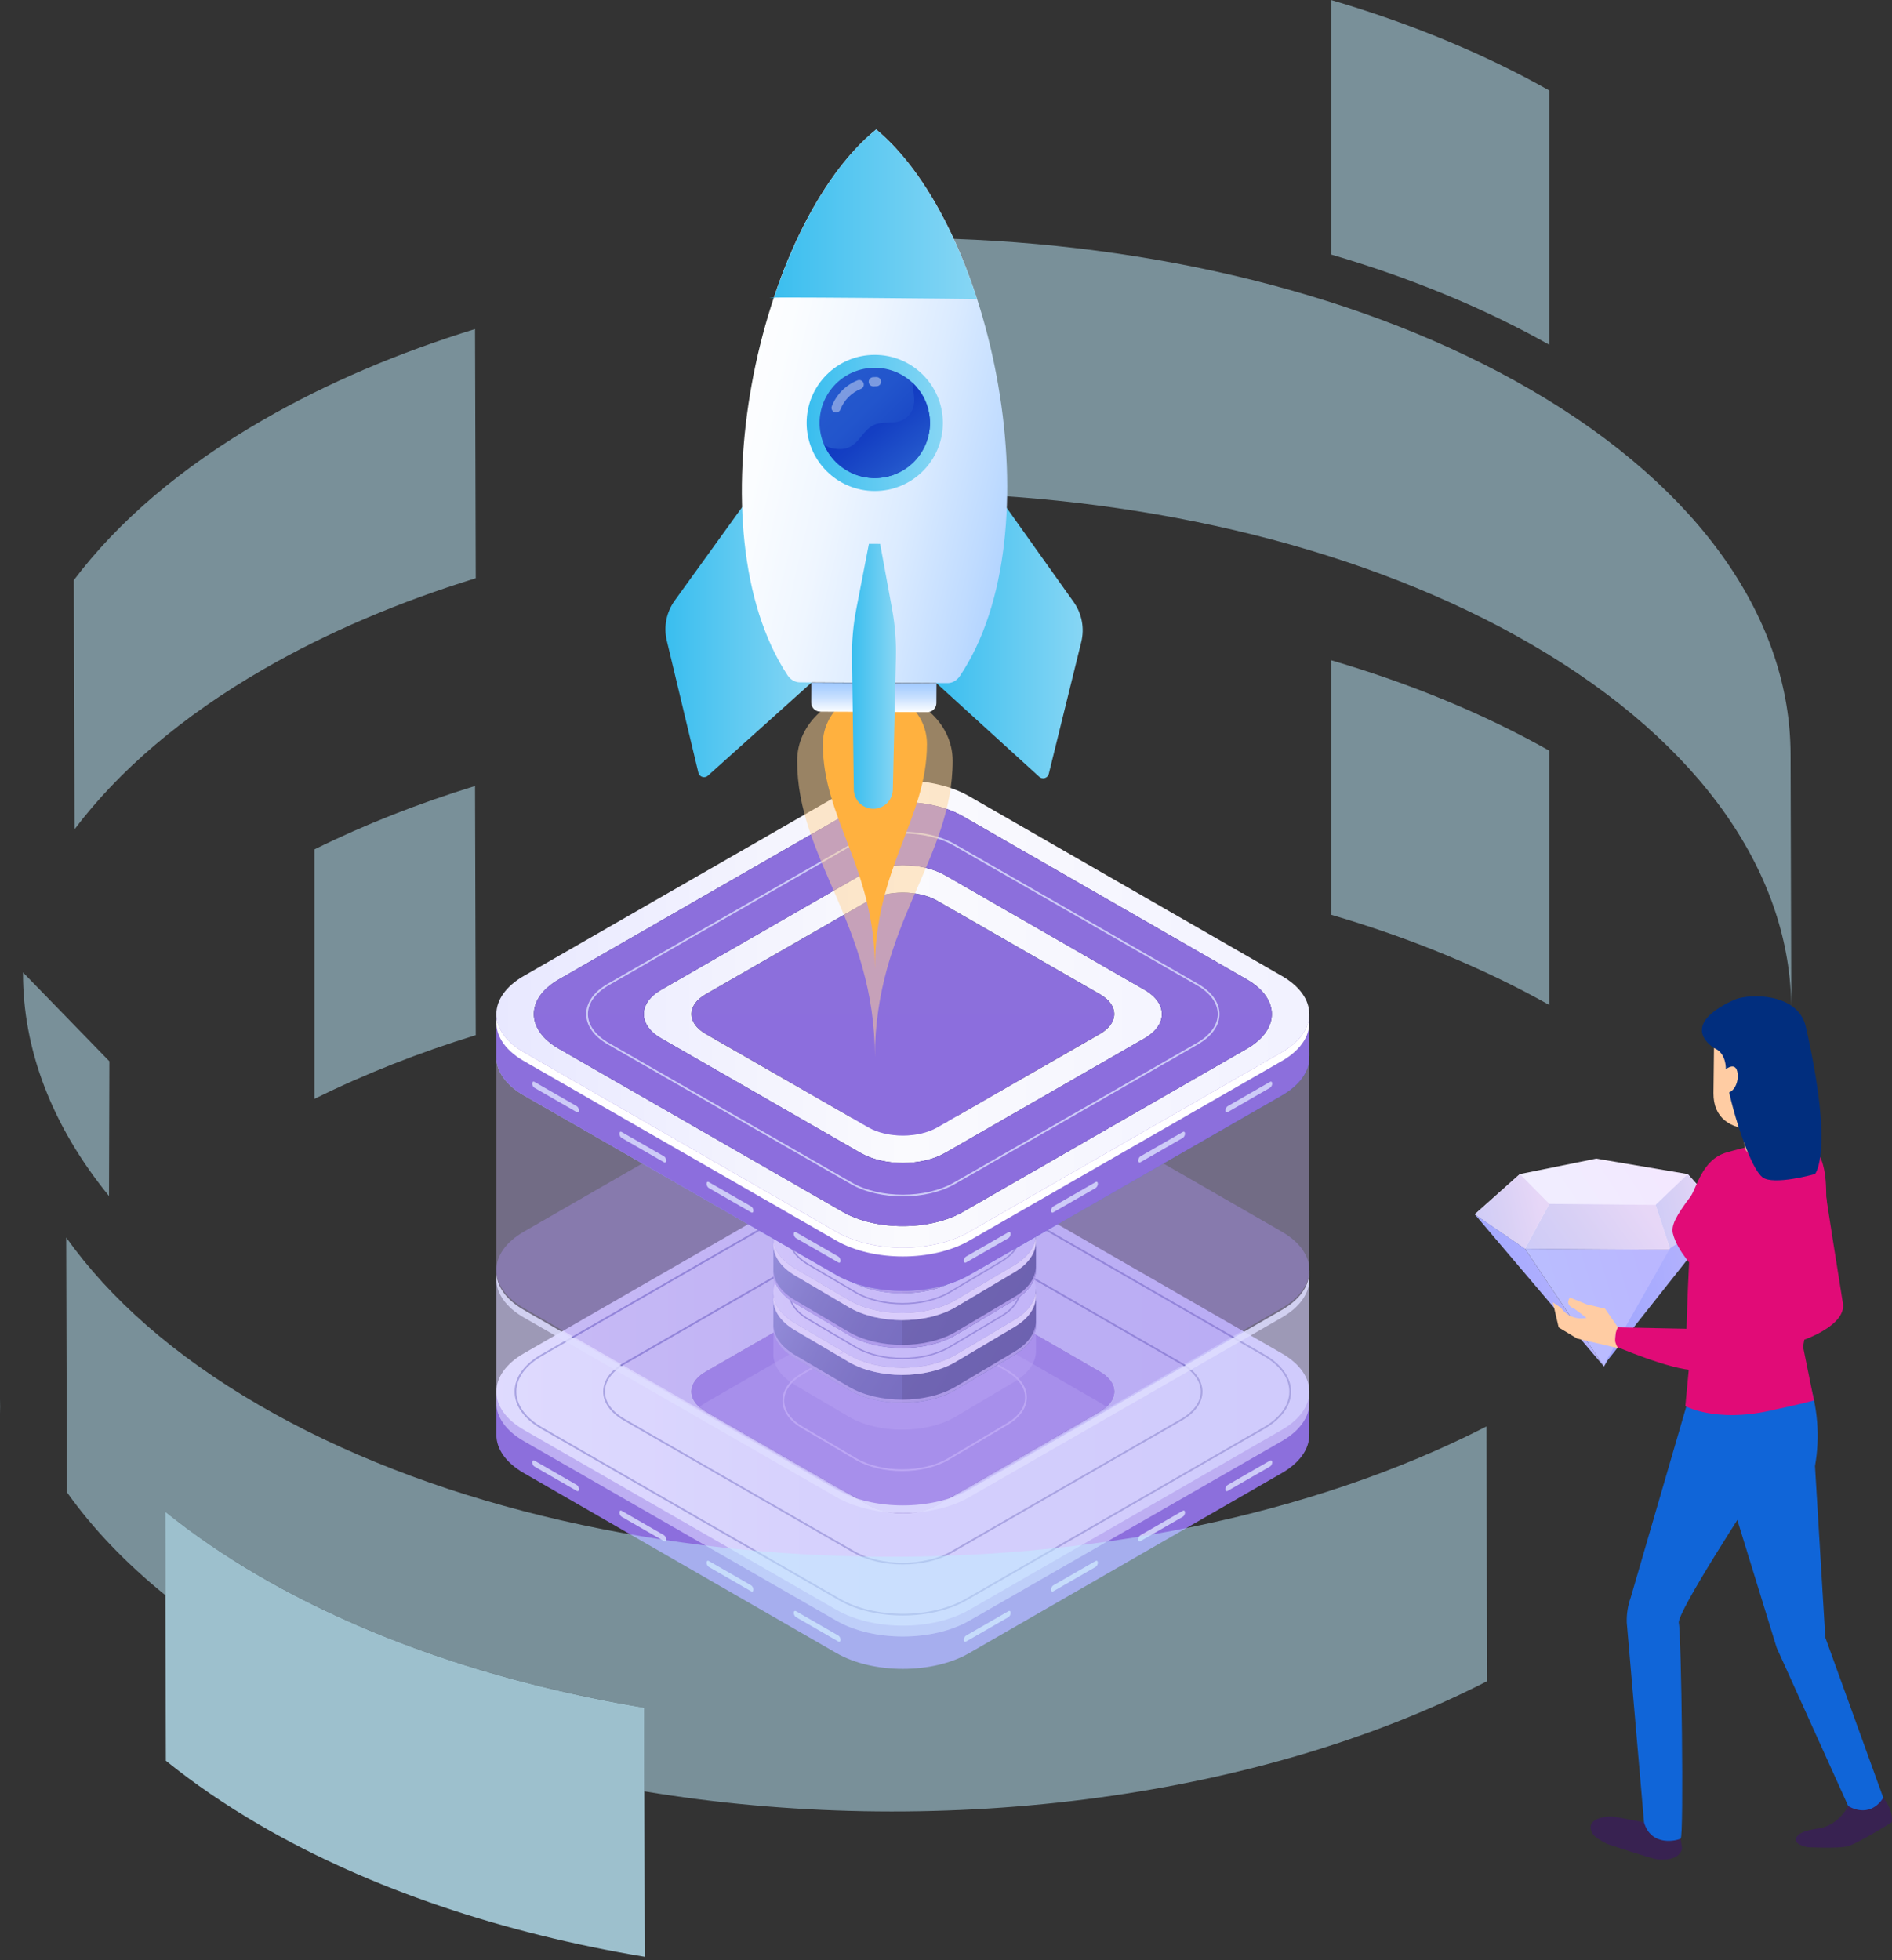 <svg fill="none" height="545" viewBox="0 0 526 545" width="526" xmlns="http://www.w3.org/2000/svg" xmlns:xlink="http://www.w3.org/1999/xlink"><rect x="0" y="0" width="526" height="545" fill="#333333" stroke="none"/><linearGradient id="a"><stop offset="0" stop-color="#8c6fdc"/><stop offset="1" stop-color="#8c6edd"/></linearGradient><linearGradient id="b" gradientUnits="userSpaceOnUse" x1="138" x2="138" xlink:href="#a" y1="382.273" y2="464"/><linearGradient id="c"><stop offset="0" stop-color="#e9e9fd"/><stop offset=".36" stop-color="#d3d2f9"/><stop offset=".706" stop-color="#c5c4f7"/><stop offset="1" stop-color="#c0bff6"/></linearGradient><linearGradient id="d" gradientUnits="userSpaceOnUse" x1="138" x2="364" xlink:href="#c" y1="386.908" y2="386.908"/><linearGradient id="e"><stop offset="0" stop-color="#bcbeff"/><stop offset=".227" stop-color="#aaadf8"/><stop offset=".68" stop-color="#7c83e5"/><stop offset="1" stop-color="#5761d7"/></linearGradient><linearGradient id="f" gradientUnits="userSpaceOnUse" x1="221.056" x2="280.796" xlink:href="#e" y1="348.571" y2="382.746"/><linearGradient id="g"><stop offset="0" stop-color="#706ec4"/><stop offset=".022" stop-color="#6d6bc2"/><stop offset=".251" stop-color="#5651ac"/><stop offset=".486" stop-color="#463f9d"/><stop offset=".731" stop-color="#3c3494"/><stop offset="1" stop-color="#393091"/></linearGradient><linearGradient id="h" gradientUnits="userSpaceOnUse" x1="221.056" x2="280.796" xlink:href="#g" y1="348.571" y2="382.746"/><linearGradient id="i" gradientUnits="userSpaceOnUse" x1="214.999" x2="288" xlink:href="#c" y1="358.869" y2="358.869"/><linearGradient id="j" gradientUnits="userSpaceOnUse" x1="221.056" x2="280.796" xlink:href="#e" y1="333.343" y2="367.518"/><linearGradient id="k" gradientUnits="userSpaceOnUse" x1="221.056" x2="280.796" xlink:href="#g" y1="333.343" y2="367.518"/><linearGradient id="l" gradientUnits="userSpaceOnUse" x1="214.999" x2="288" xlink:href="#c" y1="343.641" y2="343.641"/><linearGradient id="m" gradientUnits="userSpaceOnUse" x1="221.056" x2="280.796" xlink:href="#e" y1="318.116" y2="352.29"/><linearGradient id="n" gradientUnits="userSpaceOnUse" x1="221.056" x2="280.796" xlink:href="#g" y1="318.116" y2="352.29"/><linearGradient id="o" gradientUnits="userSpaceOnUse" x1="214.999" x2="288" xlink:href="#c" y1="328.413" y2="328.413"/><linearGradient id="p" gradientUnits="userSpaceOnUse" x1="162.205" x2="337.672" xlink:href="#e" y1="240.022" y2="341.791"/><linearGradient id="q" gradientUnits="userSpaceOnUse" x1="138" x2="138" xlink:href="#a" y1="277.317" y2="358.889"/><radialGradient id="r" cx="0" cy="0" gradientTransform="matrix(102.516 0 0 102.05 250.025 289.674)" gradientUnits="userSpaceOnUse" r="1"><stop offset="0" stop-color="#42e8e0"/><stop offset=".08" stop-color="#3ac4c9"/><stop offset=".206" stop-color="#2f92a8"/><stop offset=".336" stop-color="#25678c"/><stop offset=".466" stop-color="#1d4375"/><stop offset=".597" stop-color="#172863"/><stop offset=".729" stop-color="#121556"/><stop offset=".862" stop-color="#10094f"/><stop offset="1" stop-color="#0f054c"/></radialGradient><linearGradient id="s" gradientUnits="userSpaceOnUse" x1="359.061" x2="138" y1="283.363" y2="283.363"><stop offset="0" stop-color="#f2f2ff"/><stop offset=".486" stop-color="#fafafe"/><stop offset="1" stop-color="#e8e8ff"/></linearGradient><linearGradient id="t" gradientUnits="userSpaceOnUse" x1="148.423" x2="148.423" xlink:href="#a" y1="222.99" y2="340.897"/><linearGradient id="u" gradientUnits="userSpaceOnUse" x1="192.229" x2="192.229" xlink:href="#a" y1="248.166" y2="315.722"/><linearGradient id="v" gradientUnits="userSpaceOnUse" x1="260.353" x2="260.353" y1="198.005" y2="189.8"><stop offset="0" stop-color="#fff"/><stop offset=".129" stop-color="#eff6ff"/><stop offset=".515" stop-color="#c6dfff"/><stop offset=".819" stop-color="#acd0ff"/><stop offset="1" stop-color="#a2cbff"/></linearGradient><linearGradient id="w"><stop offset="0" stop-color="#87d6f4"/><stop offset="1" stop-color="#3abeef"/></linearGradient><linearGradient id="x" gradientUnits="userSpaceOnUse" x1="301" x2="260.255" xlink:href="#w" y1="140.762" y2="140.762"/><linearGradient id="y" gradientUnits="userSpaceOnUse" x1="225.979" x2="185.331" xlink:href="#w" y1="140.52" y2="140.52"/><linearGradient id="z" gradientUnits="userSpaceOnUse" x1="178.267" x2="280.944" y1="171.574" y2="195.145"><stop offset="0" stop-color="#fff"/><stop offset=".209" stop-color="#fbfdff"/><stop offset=".416" stop-color="#eff6ff"/><stop offset=".623" stop-color="#dbebff"/><stop offset=".828" stop-color="#bfdbff"/><stop offset="1" stop-color="#a2cbff"/></linearGradient><linearGradient id="A" gradientUnits="userSpaceOnUse" x1="271.602" x2="214.46" xlink:href="#w" y1="36.191" y2="36.191"/><linearGradient id="B" gradientUnits="userSpaceOnUse" x1="262.13" x2="224.561" xlink:href="#w" y1="98.811" y2="98.811"/><linearGradient id="C" gradientUnits="userSpaceOnUse" x1="221.496" x2="243.179" y1="117.585" y2="139.282"><stop offset="0" stop-color="#2559cd"/><stop offset=".352" stop-color="#25c"/><stop offset=".692" stop-color="#1b4ac7"/><stop offset="1" stop-color="#0f38c1"/></linearGradient><linearGradient id="D" gradientUnits="userSpaceOnUse" x1="230.942" x2="244.091" y1="120.266" y2="136.49"><stop offset="0" stop-color="#0f38c1"/><stop offset=".348" stop-color="#143fc3"/><stop offset=".848" stop-color="#2052ca"/><stop offset="1" stop-color="#2559cd"/></linearGradient><linearGradient id="E" gradientUnits="userSpaceOnUse" x1="249.096" x2="236.961" xlink:href="#w" y1="151.5" y2="151.5"/><linearGradient id="F" gradientUnits="userSpaceOnUse" x1="410.534" x2="462.968" y1="351.339" y2="318.116"><stop offset="0" stop-color="#f1f0ff"/><stop offset=".486" stop-color="#f1edff"/><stop offset="1" stop-color="#f3e7ff"/></linearGradient><linearGradient id="G"><stop offset="0" stop-color="#cdcbf7"/><stop offset=".486" stop-color="#d8d0f5"/><stop offset="1" stop-color="#e7d7f7"/></linearGradient><linearGradient id="H" gradientUnits="userSpaceOnUse" x1="460.415" x2="479.762" xlink:href="#G" y1="350.675" y2="346.615"/><linearGradient id="I" gradientUnits="userSpaceOnUse" x1="424.27" x2="452.071" xlink:href="#G" y1="349.396" y2="328.953"/><linearGradient id="J" gradientUnits="userSpaceOnUse" x1="410.16" x2="431.021" xlink:href="#G" y1="350.368" y2="345.543"/><linearGradient id="K"><stop offset="0" stop-color="#9ca4ff"/><stop offset="1" stop-color="#b6b3fd"/></linearGradient><linearGradient id="L" gradientUnits="userSpaceOnUse" x1="410.277" x2="446.836" xlink:href="#K" y1="386.207" y2="378.744"/><linearGradient id="M" gradientUnits="userSpaceOnUse" x1="424.27" x2="463.642" y1="384.789" y2="373.115"><stop offset="0" stop-color="#bac0ff"/><stop offset="1" stop-color="#bab7ff"/></linearGradient><linearGradient id="N" gradientUnits="userSpaceOnUse" x1="446.124" x2="480.288" xlink:href="#K" y1="385.796" y2="379.29"/><clipPath id="O"><path d="m0 .029h498v544h-498z"/></clipPath><path d="m364 398.62v-11.711l-5.446-3.021c-1.538 9.269-12.476 15.376-21.62 16.645l-62.277 36.321-27.179 9.788-86.753-44.65 2.005-1.154c-7.415-3.454-11.408-11.356-15.419-18.565l-5.841 3.474-3.47.973v12.213c0 3.848 2.544 7.696 7.633 10.626l86.913 50.046c10.176 5.86 26.734 5.86 36.91 0l86.91-50.044c5.006-2.882 7.549-6.654 7.63-10.44.004-.168-.004-.338-.01-.506z" fill="url(#b)"/><path d="m232.546 447.581-86.913-50.046c-10.177-5.86-10.177-15.394 0-21.254l86.91-50.045c10.176-5.86 26.733-5.858 36.91.002l86.913 50.045c10.177 5.86 10.177 15.395 0 21.253l-86.91 50.045c-10.176 5.86-26.734 5.86-36.91 0z" fill="url(#d)"/><path d="m241.403 418.465-45.205-26.03c-5.293-3.048-5.293-8.006 0-11.054l45.203-26.029c5.293-3.047 13.905-3.047 19.197 0l45.205 26.03c5.293 3.048 5.293 8.007 0 11.054l-45.203 26.029c-5.293 3.048-13.905 3.048-19.197 0z" fill="#0f054c"/><path d="m241.403 418.465-45.205-26.03c-5.293-3.048-5.293-8.006 0-11.054l45.203-26.029c5.293-3.047 13.905-3.047 19.197 0l45.205 26.03c5.293 3.048 5.293 8.007 0 11.054l-45.203 26.029c-5.293 3.048-13.905 3.048-19.197 0z" fill="#8c6edd"/><path d="m194.454 391.203c.498-.435 1.079-.848 1.744-1.232l45.203-26.028c5.292-3.048 13.905-3.048 19.197 0l45.205 26.03c.665.383 1.245.796 1.743 1.232 3.466-3.032 2.885-7.158-1.743-9.823l-45.205-26.03c-5.292-3.047-13.905-3.047-19.197 0l-45.203 26.029c-4.628 2.664-5.209 6.791-1.744 9.822z" fill="#704bd2"/><path d="m251 449.157c-6.413 0-12.827-1.405-17.709-4.216l-82.83-47.694c-4.769-2.746-7.396-6.419-7.396-10.34 0-3.92 2.627-7.592 7.395-10.338l82.827-47.692c9.767-5.622 25.655-5.621 35.421.002l82.831 47.693c4.769 2.745 7.395 6.419 7.395 10.338 0 3.92-2.627 7.592-7.395 10.338l-82.827 47.693c-4.884 2.811-11.298 4.216-17.712 4.216zm-17.465-4.638c9.63 5.545 25.302 5.545 34.932 0l82.827-47.693c4.612-2.656 7.152-6.177 7.152-9.916 0-3.74-2.54-7.261-7.152-9.917l-82.831-47.694c-9.63-5.545-25.302-5.546-34.932-.001l-82.827 47.692c-4.611 2.656-7.152 6.177-7.152 9.916 0 3.741 2.541 7.262 7.154 9.918z" fill="#5351af"/><path d="m251.001 434.975c-4.957 0-9.914-1.086-13.689-3.259l-63.886-36.787c-3.696-2.128-5.732-4.976-5.732-8.022 0-3.044 2.035-5.893 5.732-8.023l63.884-36.785c7.547-4.346 19.828-4.346 27.375 0l63.887 36.787c3.696 2.129 5.731 4.977 5.731 8.023 0 3.044-2.036 5.893-5.731 8.021l-63.884 36.786c-3.773 2.173-8.73 3.259-13.687 3.259zm-.003-95.655c-4.869 0-9.737 1.068-13.443 3.202l-63.884 36.786c-3.539 2.038-5.489 4.737-5.489 7.601 0 2.863 1.95 5.562 5.489 7.599l63.887 36.787c7.411 4.269 19.473 4.269 26.886 0l63.884-36.785c3.539-2.037 5.488-4.737 5.488-7.6s-1.949-5.563-5.488-7.601l-63.887-36.787c-3.705-2.134-8.575-3.202-13.443-3.202z" fill="#5351af"/><path d="m356.367 342.441-86.913-50.046c-10.176-5.86-26.734-5.86-36.91 0l-86.911 50.044c-10.177 5.86-10.177 15.395 0 21.255l86.914 50.045c10.177 5.86 26.734 5.86 36.91 0l86.91-50.044c10.177-5.86 10.176-15.394 0-21.254z" fill="#8c6edd" opacity=".4"/><path d="m221.298 449.609 11.772 6.777c.342.197.62-.012.62-.468 0-.455-.278-.986-.62-1.183l-11.772-6.777c-.342-.198-.62.012-.62.468 0 .455.278.986.62 1.183z" fill="#cdcbf7"/><path d="m197.058 435.651 11.771 6.778c.343.197.621-.013.621-.468 0-.456-.278-.986-.621-1.184l-11.771-6.777c-.343-.197-.62.013-.62.468 0 .457.277.986.62 1.183z" fill="#cdcbf7"/><path d="m172.819 421.694 11.771 6.777c.343.197.621-.013.621-.468 0-.456-.278-.986-.621-1.183l-11.771-6.778c-.343-.197-.621.013-.621.468 0 .457.278.986.621 1.184z" fill="#cdcbf7"/><path d="m148.58 407.736 11.771 6.777c.343.197.621-.012.621-.468 0-.455-.278-.986-.621-1.183l-11.771-6.777c-.343-.198-.621.012-.621.468 0 .457.278.986.621 1.183z" fill="#cdcbf7"/><path d="m280.358 449.609-11.771 6.777c-.343.197-.621-.012-.621-.468 0-.455.278-.986.621-1.183l11.771-6.777c.343-.198.62.012.62.468 0 .455-.277.986-.62 1.183z" fill="#cdcbf7"/><path d="m304.597 435.651-11.771 6.778c-.343.197-.621-.013-.621-.468 0-.456.278-.986.621-1.184l11.771-6.777c.343-.197.621.013.621.468 0 .457-.278.986-.621 1.183z" fill="#cdcbf7"/><path d="m328.836 421.694-11.771 6.777c-.343.197-.621-.013-.621-.468 0-.456.278-.986.621-1.183l11.771-6.778c.343-.197.621.013.621.468.001.457-.278.986-.621 1.184z" fill="#cdcbf7"/><path d="m353.076 407.736-11.771 6.777c-.343.197-.62-.012-.62-.468 0-.455.277-.986.62-1.183l11.771-6.777c.343-.198.621.012.621.468 0 .457-.278.986-.621 1.183z" fill="#cdcbf7"/><path d="m250.815 409c-4.681 0-9.361-1.038-12.925-3.115l-.001-.001-14.942-8.806c-3.492-2.035-5.416-4.76-5.415-7.674 0-2.913 1.924-5.638 5.417-7.673l16.306-9.689c7.125-4.153 18.722-4.155 25.853-.001l14.943 8.807c3.492 2.033 5.416 4.76 5.416 7.673s-1.924 5.638-5.416 7.673l-16.308 9.69c-3.564 2.078-8.245 3.116-12.928 3.116zm-12.679-3.539c6.994 4.074 18.371 4.074 25.362-.001l16.308-9.69c3.337-1.944 5.175-4.518 5.175-7.248s-1.839-5.304-5.175-7.248l-14.943-8.808c-6.99-4.074-18.369-4.074-25.362.001l-16.306 9.689c-3.338 1.944-5.175 4.519-5.177 7.248 0 2.73 1.839 5.305 5.176 7.249z" fill="#af95ed"/><path d="m288 375.381v-8.177l-4.359 2.008c1.643-10.018-12.856 12.854-17.3 13.479l3.404-1.422-21.748 1.506-14.813 1.982 1.604-.935c-5.933-2.796-9.129-9.195-12.338-15.033l-4.674 2.814-2.776-3.261v8.177c0 3.116 2.036 6.232 6.108 8.604l14.941 8.807c8.143 4.745 21.393 4.745 29.536 0l16.307-9.69c4.005-2.334 6.04-5.387 6.105-8.453.003-.136-.003-.273-.008-.41z" fill="#af95ed" opacity=".4"/><path d="m288 367.909v-9.483l-4.359-2.447c-1.23 7.506-9.984 12.451-17.3 13.479l3.404-1.422-21.748 7.927-14.813-4.438 1.604-.935c-5.933-2.797-9.129-9.196-12.338-15.033l-4.674 2.813-2.776.787v9.89c0 3.116 2.036 6.232 6.108 8.604l14.941 8.807c8.143 4.745 21.393 4.745 29.536 0l16.307-9.69c4.005-2.334 6.04-5.388 6.105-8.453.003-.137-.003-.274-.008-.41z" fill="url(#f)"/><path d="m288 367.909v-9.483l-4.359-2.447c-1.23 7.506-9.984 12.451-17.3 13.479l3.404-1.422-21.748 7.927-14.813-4.438 1.604-.935c-5.933-2.797-9.129-9.196-12.338-15.033l-4.674 2.813-2.776.787v9.89c0 3.116 2.036 6.232 6.108 8.604l14.941 8.807c8.143 4.745 21.393 4.745 29.536 0l16.307-9.69c4.005-2.334 6.04-5.388 6.105-8.453.003-.137-.003-.274-.008-.41z" fill="url(#h)"/><path d="m266.341 369.459 3.404-1.421-18.93 6.898v15.082c5.349 0 10.698-1.186 14.769-3.559l16.308-9.69c4.005-2.334 6.04-5.388 6.105-8.453.003-.137-.003-.273-.008-.41l.01 6.424v-15.903l-3.983-2.236h-.416c-1.359 7.387-10.012 12.249-17.259 13.268z" fill="#0f054c" opacity=".3"/><path d="m236.049 376.722-14.942-8.807c-8.142-4.745-8.143-12.465 0-17.21l16.308-9.69c8.143-4.745 21.393-4.745 29.536 0l14.941 8.807c8.143 4.744 8.143 12.465 0 17.21l-16.308 9.69c-8.142 4.745-21.392 4.745-29.535 0z" fill="url(#i)"/><path d="m250.899 377.893c-4.739 0-9.476-1.051-13.084-3.154h-.001l-13.14-7.745c-3.525-2.053-5.468-4.802-5.468-7.738 0-2.935 1.941-5.684 5.468-7.737l14.34-8.522c7.215-4.205 18.955-4.204 26.172.001l13.14 7.745c3.524 2.054 5.466 4.803 5.466 7.737.001 2.934-1.941 5.683-5.466 7.737l-14.34 8.522c-3.609 2.102-8.348 3.154-13.087 3.154zm-12.889-3.493c7.109 4.14 18.673 4.138 25.778 0l14.34-8.522c3.402-1.982 5.274-4.609 5.274-7.397s-1.872-5.415-5.274-7.396l-13.14-7.745c-7.105-4.14-18.671-4.141-25.778-.002l-14.34 8.522c-3.403 1.982-5.275 4.609-5.275 7.397.001 2.789 1.874 5.416 5.275 7.398z" fill="#5351af"/><path d="m281.892 367.032-16.307 9.69c-8.143 4.745-21.393 4.745-29.536 0l-14.941-8.807c-3.641-2.12-5.648-4.837-6.034-7.615-.478 3.438 1.53 6.972 6.034 9.597l14.941 8.807c8.143 4.745 21.393 4.745 29.536 0l16.307-9.69c4.504-2.624 6.512-6.158 6.033-9.596-.385 2.778-2.393 5.493-6.033 7.614z" fill="#fff"/><path d="m233.183 376.416 1.377-.184c-.189-.094-.375-.192-.559-.293z" fill="#af95ed" opacity=".4"/><path d="m267.318 373.965-.068.005-.909.379c.286-.04.615-.174.977-.384z" fill="#af95ed" opacity=".4"/><path d="m283.753 360.819c.023-.312.02-.574-.005-.79-.021.25-.056.53-.107.842z" fill="#af95ed" opacity=".4"/><path d="m288 367.04-.01-.004c.005.138.011.274.008.41-.065 3.066-2.1 6.12-6.105 8.454l-16.307 9.69c-8.143 4.745-21.393 4.745-29.536 0l-14.941-8.807c-4.072-2.373-6.108-5.488-6.108-8.604v.869c0 3.116 2.036 6.232 6.108 8.604l14.941 8.807c8.143 4.745 21.393 4.745 29.536 0l16.307-9.69c4.005-2.334 6.04-5.388 6.105-8.454.003-.137-.003-.274-.008-.41l.01.004z" fill="#af95ed" opacity=".8"/><path d="m288 360.154v-8.178l-4.359 2.009c1.643-10.018-12.856 12.854-17.3 13.479l3.404-1.422-21.748 1.506-14.813 1.982 1.604-.935c-5.933-2.797-9.129-9.195-12.338-15.033l-4.674 2.813-2.776-3.259v8.177c0 3.116 2.036 6.232 6.108 8.604l14.941 8.807c8.143 4.745 21.393 4.745 29.536 0l16.307-9.69c4.005-2.334 6.04-5.388 6.105-8.454.003-.136-.003-.274-.008-.41z" fill="#af95ed" opacity=".4"/><path d="m288 352.682v-9.484l-4.359-2.446c-1.23 7.505-9.984 12.451-17.3 13.479l3.404-1.422-21.748 7.927-14.813-4.439 1.604-.934c-5.933-2.797-9.129-9.196-12.338-15.034l-4.674 2.814-2.776.787v9.89c0 3.116 2.036 6.232 6.108 8.605l14.941 8.807c8.143 4.745 21.393 4.745 29.536 0l16.307-9.69c4.005-2.334 6.04-5.388 6.105-8.454.003-.136-.003-.274-.008-.41z" fill="url(#j)"/><path d="m288 352.682v-9.484l-4.359-2.446c-1.23 7.505-9.984 12.451-17.3 13.479l3.404-1.422-21.748 7.927-14.813-4.439 1.604-.934c-5.933-2.797-9.129-9.196-12.338-15.034l-4.674 2.814-2.776.787v9.89c0 3.116 2.036 6.232 6.108 8.605l14.941 8.807c8.143 4.745 21.393 4.745 29.536 0l16.307-9.69c4.005-2.334 6.04-5.388 6.105-8.454.003-.136-.003-.274-.008-.41z" fill="url(#k)"/><path d="m266.341 354.231 3.404-1.422-18.93 6.899v15.082c5.349 0 10.698-1.186 14.769-3.559l16.308-9.69c4.005-2.334 6.04-5.389 6.105-8.454.003-.136-.003-.274-.008-.41l.01 6.424v-15.904l-3.983-2.235h-.416c-1.359 7.388-10.012 12.251-17.259 13.269z" fill="#0f054c" opacity=".3"/><path d="m236.049 361.495-14.942-8.807c-8.142-4.745-8.143-12.466 0-17.211l16.308-9.69c8.143-4.745 21.393-4.745 29.536 0l14.941 8.807c8.143 4.745 8.143 12.466 0 17.211l-16.308 9.69c-8.142 4.745-21.392 4.745-29.535 0z" fill="url(#l)"/><path d="m250.899 362.666c-4.739 0-9.476-1.051-13.084-3.154h-.001l-13.14-7.745c-3.525-2.054-5.468-4.803-5.468-7.738s1.941-5.684 5.468-7.738l14.34-8.521c7.214-4.204 18.954-4.203 26.172 0l13.14 7.747c3.524 2.053 5.466 4.802 5.466 7.737.001 2.934-1.941 5.683-5.466 7.737l-14.34 8.522c-3.609 2.101-8.348 3.153-13.087 3.153zm-12.889-3.495c7.109 4.14 18.673 4.14 25.778 0l14.34-8.522c3.402-1.982 5.274-4.608 5.274-7.396s-1.872-5.415-5.274-7.397l-13.14-7.745c-7.106-4.14-18.67-4.142-25.778 0l-14.34 8.521c-3.403 1.982-5.275 4.608-5.275 7.397.001 2.789 1.874 5.415 5.275 7.397z" fill="#5351af"/><path d="m281.892 351.805-16.307 9.69c-8.143 4.745-21.393 4.745-29.536 0l-14.941-8.807c-3.641-2.121-5.648-4.837-6.034-7.615-.478 3.438 1.53 6.972 6.034 9.597l14.941 8.807c8.143 4.745 21.393 4.745 29.536 0l16.307-9.69c4.504-2.624 6.512-6.158 6.033-9.596-.385 2.777-2.393 5.493-6.033 7.614z" fill="#fff"/><path d="m233.183 361.187 1.377-.184c-.189-.093-.375-.192-.559-.293z" fill="#af95ed" opacity=".4"/><path d="m267.318 358.737-.068.005-.909.38c.286-.04.615-.175.977-.385z" fill="#af95ed" opacity=".4"/><path d="m283.753 345.592c.023-.312.02-.574-.005-.791-.021.249-.056.529-.107.841z" fill="#af95ed" opacity=".4"/><path d="m288 351.812-.01-.003c.005.137.011.273.008.41-.065 3.065-2.1 6.12-6.105 8.454l-16.307 9.69c-8.143 4.745-21.393 4.745-29.536 0l-14.941-8.807c-4.072-2.373-6.108-5.489-6.108-8.606v.87c0 3.116 2.036 6.232 6.108 8.604l14.941 8.807c8.143 4.745 21.393 4.745 29.536 0l16.307-9.69c4.005-2.334 6.04-5.389 6.105-8.454.003-.137-.003-.274-.008-.41l.01.003z" fill="#af95ed" opacity=".8"/><path d="m288 344.925v-8.177l-4.359 2.008c1.643-10.018-12.856 12.854-17.3 13.479l3.404-1.422-21.748 1.506-14.813 1.982 1.604-.934c-5.933-2.797-9.129-9.196-12.338-15.033l-4.674 2.813-2.776-3.261v8.177c0 3.116 2.036 6.232 6.108 8.606l14.941 8.807c8.143 4.744 21.393 4.744 29.536 0l16.307-9.691c4.005-2.334 6.04-5.388 6.105-8.453.003-.137-.003-.274-.008-.41z" fill="#af95ed" opacity=".4"/><path d="m288 337.453v-9.483l-4.359-2.447c-1.23 7.506-9.984 12.451-17.3 13.479l3.404-1.422-21.748 7.927-14.813-4.438 1.604-.935c-5.933-2.797-9.129-9.196-12.338-15.033l-4.674 2.813-2.776.787v9.89c0 3.116 2.036 6.232 6.108 8.604l14.941 8.807c8.143 4.745 21.393 4.745 29.536 0l16.307-9.69c4.005-2.334 6.04-5.388 6.105-8.454.003-.136-.003-.274-.008-.41z" fill="url(#m)"/><path d="m288 337.453v-9.483l-4.359-2.447c-1.23 7.506-9.984 12.451-17.3 13.479l3.404-1.422-21.748 7.927-14.813-4.438 1.604-.935c-5.933-2.797-9.129-9.196-12.338-15.033l-4.674 2.813-2.776.787v9.89c0 3.116 2.036 6.232 6.108 8.604l14.941 8.807c8.143 4.745 21.393 4.745 29.536 0l16.307-9.69c4.005-2.334 6.04-5.388 6.105-8.454.003-.136-.003-.274-.008-.41z" fill="url(#n)"/><path d="m266.341 339.004 3.404-1.422-18.93 6.898v15.082c5.349 0 10.698-1.186 14.769-3.559l16.308-9.69c4.005-2.334 6.04-5.388 6.105-8.454.003-.136-.003-.273-.008-.41l.01 6.424v-15.902l-3.983-2.236h-.416c-1.359 7.387-10.012 12.25-17.259 13.269z" fill="#0f054c" opacity=".3"/><path d="m236.049 346.266-14.942-8.807c-8.142-4.744-8.143-12.465 0-17.21l16.308-9.69c8.143-4.745 21.393-4.745 29.536 0l14.941 8.807c8.143 4.745 8.143 12.465 0 17.21l-16.308 9.69c-8.142 4.747-21.392 4.747-29.535 0z" fill="url(#o)"/><path d="m250.899 347.438c-4.739 0-9.476-1.05-13.084-3.153h-.001l-13.14-7.747c-3.525-2.053-5.468-4.801-5.468-7.736s1.941-5.683 5.468-7.738l14.34-8.521c7.214-4.205 18.954-4.205 26.172-.001l13.14 7.745c3.524 2.054 5.466 4.803 5.466 7.737.001 2.934-1.941 5.682-5.466 7.737l-14.34 8.522c-3.609 2.103-8.348 3.155-13.087 3.155zm-12.888-3.494c7.107 4.139 18.672 4.139 25.777 0l14.34-8.522c3.402-1.982 5.274-4.609 5.274-7.397s-1.872-5.414-5.274-7.396l-13.14-7.745c-7.106-4.141-18.67-4.142-25.778 0l-14.34 8.52c-3.403 1.984-5.275 4.61-5.275 7.398.001 2.788 1.874 5.415 5.275 7.397z" fill="#5351af"/><path d="m281.892 336.576-16.307 9.69c-8.143 4.745-21.393 4.745-29.536 0l-14.941-8.807c-3.641-2.12-5.648-4.837-6.034-7.615-.478 3.438 1.53 6.972 6.034 9.596l14.941 8.807c8.143 4.745 21.393 4.745 29.536 0l16.307-9.69c4.504-2.624 6.512-6.158 6.033-9.596-.385 2.78-2.393 5.494-6.033 7.615z" fill="#fff"/><path d="m233.183 345.96 1.377-.184c-.189-.094-.375-.192-.559-.293z" fill="#af95ed" opacity=".4"/><path d="m267.318 343.51-.068.005-.909.38c.286-.042.615-.176.977-.385z" fill="#af95ed" opacity=".4"/><path d="m283.753 330.363c.023-.312.02-.574-.005-.791-.021.25-.056.53-.107.841z" fill="#af95ed" opacity=".4"/><path d="m288 336.584-.01-.004c.005.136.011.274.008.41-.065 3.066-2.1 6.12-6.105 8.453l-16.307 9.69c-8.143 4.745-21.393 4.745-29.536 0l-14.941-8.807c-4.072-2.372-6.108-5.488-6.108-8.604v.869c0 3.116 2.036 6.232 6.108 8.604l14.941 8.807c8.143 4.745 21.393 4.745 29.536 0l16.307-9.69c4.005-2.334 6.04-5.388 6.105-8.454.003-.137-.003-.274-.008-.41l.01.004z" fill="#af95ed" opacity=".8"/><path d="m364 389.743v-96.98l-5.446 2.476c2.052-12.349-16.068 15.845-21.62 16.615l-62.277 36.253-27.179 1.856-86.754-36.654 2.005-1.152c-7.415-3.447-11.409-11.335-15.419-18.53l-5.841 3.467-3.469-4.018v96.98c0 3.841 2.544 7.681 7.633 10.606l86.913 49.951c10.176 5.849 26.734 5.849 36.91 0l86.91-49.949c5.006-2.877 7.549-6.641 7.63-10.42.004-.168-.004-.147-.01-.315z" fill="#cfc2ff" opacity=".4"/><path d="m364 353.397-.013-.005c.007.169.014.338.011.506-.082 3.778-2.625 7.543-7.631 10.42l-86.911 49.949c-10.177 5.849-26.735 5.849-36.91 0l-86.913-49.951c-5.089-2.923-7.633-6.764-7.633-10.606v36.346c0 3.841 2.544 7.681 7.633 10.606l86.914 49.951c10.175 5.849 26.734 5.849 36.91 0l86.912-49.949c5.005-2.877 7.548-6.641 7.63-10.42.004-.168-.004-.337-.01-.506l.012.005v-36.346z" fill="#deddff" opacity=".4"/><path d="m364 353.28-.013-.005c.007.168.014.338.01.506-.081 3.778-2.624 7.543-7.63 10.42l-86.91 49.949c-10.177 5.849-26.735 5.849-36.91 0l-86.914-49.951c-5.089-2.924-7.633-6.765-7.633-10.606v2.107c0 3.84 2.544 7.681 7.633 10.606l86.914 49.951c10.175 5.849 26.734 5.849 36.91 0l86.91-49.95c5.006-2.876 7.549-6.641 7.63-10.419.004-.169-.003-.338-.01-.506l.013.005z" fill="#deddff" opacity=".8"/><path d="m364 293.632v-11.689l-5.446-3.014c-1.538 9.251-12.476 15.346-21.62 16.613l-62.277 36.253-27.18 9.769-86.753-44.566 2.005-1.152c-7.415-3.447-11.409-11.335-15.419-18.529l-5.841 3.467-3.469.971v12.19c0 3.841 2.544 7.683 7.633 10.606l86.913 49.951c10.176 5.849 26.734 5.849 36.91 0l86.91-49.949c5.006-2.877 7.549-6.641 7.63-10.42.004-.168-.004-.337-.01-.506z" fill="url(#p)"/><path d="m364 293.632v-11.689l-5.446-3.014c-1.538 9.251-12.476 15.346-21.62 16.613l-62.277 36.253-27.18 9.769-86.753-44.566 2.005-1.152c-7.415-3.447-11.409-11.335-15.419-18.529l-5.841 3.467-3.469.971v12.19c0 3.841 2.544 7.683 7.633 10.606l86.913 49.951c10.176 5.849 26.734 5.849 36.91 0l86.91-49.949c5.006-2.877 7.549-6.641 7.63-10.42.004-.168-.004-.337-.01-.506z" fill="url(#q)"/><path d="m194.454 286.23c.498-.435 1.079-.847 1.744-1.229l45.203-25.979c5.292-3.042 13.905-3.042 19.197 0l45.205 25.98c.665.382 1.245.795 1.743 1.229 3.466-3.025 2.885-7.144-1.743-9.804l-45.205-25.98c-5.292-3.042-13.905-3.042-19.197 0l-45.203 25.979c-4.628 2.66-5.209 6.778-1.744 9.804z" fill="url(#r)"/><path d="m356.367 271.338-86.913-49.95c-10.176-5.85-26.735-5.85-36.911-.002l-86.91 49.95c-10.177 5.849-10.177 15.365 0 21.214l86.914 49.951c10.177 5.849 26.734 5.849 36.91 0l86.91-49.95c10.177-5.849 10.176-15.365 0-21.213zm-50.564 16.123-45.204 25.979c-5.292 3.042-13.905 3.042-19.197 0l-45.205-25.98c-5.292-3.042-5.293-7.992 0-11.034l45.204-25.979c5.292-3.042 13.905-3.042 19.197 0l45.205 25.98c5.292 3.043 5.292 7.992 0 11.034z" fill="url(#s)"/><path d="m346.648 272.316-78.897-45.344c-9.238-5.309-24.269-5.309-33.506 0l-78.894 45.342c-9.238 5.309-9.238 13.947 0 19.257l78.898 45.344c9.237 5.309 24.268 5.309 33.506 0l78.894-45.343c9.237-5.308 9.237-13.946-.001-19.256zm-28.49 16.388-55.394 31.837c-6.486 3.728-17.039 3.728-23.526 0l-55.396-31.838c-6.486-3.727-6.486-9.793 0-13.521l55.395-31.838c6.486-3.727 17.04-3.727 23.526.001l55.397 31.838c6.485 3.728 6.485 9.794-.002 13.521z" fill="#251c72"/><path d="m346.648 272.316-78.897-45.344c-9.238-5.309-24.269-5.309-33.506 0l-78.894 45.342c-9.238 5.309-9.238 13.947 0 19.257l78.898 45.344c9.237 5.309 24.268 5.309 33.506 0l78.894-45.343c9.237-5.308 9.237-13.946-.001-19.256zm-28.49 16.388-55.394 31.837c-6.486 3.728-17.039 3.728-23.526 0l-55.396-31.838c-6.486-3.727-6.486-9.793 0-13.521l55.395-31.838c6.486-3.727 17.04-3.727 23.526.001l55.397 31.838c6.485 3.728 6.485 9.794-.002 13.521z" fill="url(#t)"/><path d="m356.368 292.551-86.911 49.95c-10.177 5.849-26.734 5.849-36.91 0l-86.914-49.951c-4.549-2.614-7.058-5.961-7.54-9.386-.597 4.238 1.912 8.594 7.54 11.829l86.913 49.951c10.177 5.849 26.734 5.849 36.91 0l86.91-49.95c5.628-3.234 8.137-7.59 7.54-11.827-.481 3.423-2.991 6.771-7.538 9.384z" fill="#fff"/><path d="m251.001 332.636c-5.238 0-10.474-1.146-14.461-3.437l-67.521-38.806c-3.902-2.243-6.05-5.243-6.05-8.451s2.148-6.207 6.05-8.451l67.52-38.804c7.973-4.581 20.944-4.582 28.919.001l67.521 38.806c3.902 2.242 6.051 5.243 6.051 8.451 0 3.206-2.15 6.206-6.051 8.45l-67.518 38.804c-3.987 2.291-9.223 3.437-14.46 3.437zm-.003-100.906c-5.148 0-10.297 1.126-14.215 3.378l-67.518 38.805c-3.746 2.153-5.808 5.005-5.808 8.03 0 3.026 2.061 5.878 5.808 8.031l67.52 38.805c7.839 4.506 20.593 4.506 28.432 0l67.518-38.804c3.744-2.152 5.808-5.003 5.808-8.029s-2.062-5.877-5.808-8.03l-67.521-38.805c-3.919-2.255-9.068-3.381-14.216-3.381z" fill="#cdcbf7"/><path d="m241.403 313.44-45.205-25.98c-5.293-3.042-5.293-7.992 0-11.034l45.203-25.979c5.293-3.042 13.905-3.042 19.197 0l45.205 25.98c5.293 3.043 5.293 7.992 0 11.034l-45.203 25.979c-5.293 3.042-13.905 3.042-19.197 0z" fill="url(#u)"/><path d="m221.298 344.235 11.772 6.764c.342.197.62-.012.62-.467 0-.454-.278-.984-.62-1.181l-11.772-6.764c-.342-.197-.62.012-.62.467s.278.984.62 1.181z" fill="#cdcbf7"/><path d="m197.058 330.304 11.771 6.764c.343.197.621-.012.621-.467s-.278-.984-.621-1.181l-11.771-6.764c-.343-.197-.62.012-.62.467 0 .454.277.984.62 1.181z" fill="#cdcbf7"/><path d="m172.819 316.372 11.771 6.765c.343.197.621-.013.621-.467 0-.455-.278-.984-.621-1.181l-11.771-6.765c-.343-.197-.621.013-.621.467 0 .455.278.985.621 1.181z" fill="#cdcbf7"/><path d="m148.58 302.441 11.771 6.765c.343.197.621-.013.621-.467 0-.455-.278-.985-.621-1.181l-11.771-6.765c-.343-.197-.621.013-.621.467 0 .455.278.984.621 1.181z" fill="#cdcbf7"/><path d="m280.358 344.235-11.771 6.764c-.343.197-.621-.012-.621-.467 0-.454.278-.984.621-1.181l11.771-6.764c.343-.197.62.012.62.467s-.277.984-.62 1.181z" fill="#cdcbf7"/><path d="m304.597 330.304-11.771 6.764c-.343.197-.621-.012-.621-.467s.278-.984.621-1.181l11.771-6.764c.343-.197.621.012.621.467 0 .454-.278.984-.621 1.181z" fill="#cdcbf7"/><path d="m328.836 316.372-11.771 6.765c-.343.197-.621-.013-.621-.467 0-.455.278-.984.621-1.181l11.771-6.765c.343-.197.621.013.621.467.001.455-.278.985-.621 1.181z" fill="#cdcbf7"/><path d="m353.076 302.441-11.771 6.765c-.343.197-.62-.013-.62-.467 0-.455.277-.985.62-1.181l11.771-6.765c.343-.197.621.013.621.467 0 .455-.278.984-.621 1.181z" fill="#cdcbf7"/><g clip-path="url(#O)" fill="#bfeeff"><path d="m132.262 160.768c-21.194 6.534-41.09 14.962-58.964 25.274-22.86 13.197-40.386 28.348-52.57 44.52l-.198-69.269c12.183-16.172 29.71-31.323 52.57-44.52 17.873-10.322 37.769-18.75 58.964-25.285z" opacity=".502"/><path d="m87.415 236.155c13.978-6.912 28.957-12.791 44.649-17.63l.198 69.269c-15.762 4.859-30.81 10.768-44.847 17.729z" opacity=".502"/><path d="m497.801 209.67c-.109-36.716-24.178-73.384-72.267-101.335-45.779-26.613-105.258-40.644-165.551-42.081l.199 70.806c60.282 1.437 119.761 15.468 165.55 42.081 48.089 27.951 72.168 64.619 72.268 101.335z" opacity=".502"/><path d="m370.119 183.583c21.779 6.405 42.25 14.774 60.61 25.136v70.697c-18.37-10.332-38.84-18.691-60.61-25.076z" opacity=".502"/><path d="m370.119.029c21.779 6.405 42.25 14.774 60.61 25.136v70.687c-18.37-10.332-38.84-18.691-60.61-25.076z" opacity=".502"/><path d="m6.394 270.363c-.059 21.258 7.911 42.537 23.911 62.16l.109-37.451" opacity=".502"/><path d="m45.928 420.274c7.742 6.267 16.456 12.256 26.151 17.898 30.77 17.887 67.737 30.093 106.973 36.607l.07 23.262.129 45.998c-39.237-6.515-76.203-18.721-106.974-36.608-9.695-5.642-18.419-11.631-26.161-17.898l-.129-45.987z" opacity=".753"/><path d="m0 388.912c0 1.447.05 2.895.129 4.352z" opacity=".502"/><path d="m18.607 414.89c7.108 9.995 16.238 19.613 27.39 28.646l-.069-23.272c7.742 6.277 16.456 12.256 26.151 17.898 30.771 17.887 67.737 30.093 106.974 36.607l.069 23.272c79.653 13.227 168.683 3.014 234.329-30.629l-.199-70.816c-97.992 50.212-248.058 48.219-341.302-5.979-23.653-13.753-41.497-29.607-53.541-46.543z" opacity=".502"/></g><path d="m243.232 192.41c-11.938 0-21.615 8.553-21.615 19.104 0 27.436 21.615 45.368 21.615 82.486 0-37.118 21.616-55.052 21.616-82.486 0-10.551-9.678-19.104-21.616-19.104z" fill="#ffd497" opacity=".5"/><path d="m243.233 192.41c-7.992 0-14.471 6.474-14.471 14.463 0 20.771 14.471 34.347 14.471 62.447 0-28.1 14.471-41.676 14.471-62.447 0-7.987-6.479-14.463-14.471-14.463z" fill="#ffb13f"/><path d="m257.783 198.005-29.736-.149c-1.399-.006-2.526-1.146-2.52-2.543l.027-5.513 34.801.174-.027 5.513c-.008 1.398-1.147 2.525-2.545 2.518z" fill="url(#v)"/><path clip-rule="evenodd" d="m279.344 140.455 19.137 26.905c2.296 3.228 3.071 7.295 2.124 11.139l-9.034 36.668c-.294 1.195-1.766 1.631-2.663.79l-28.984-26.396z" fill="url(#x)" fill-rule="evenodd"/><path clip-rule="evenodd" d="m206.89 140.213-19.318 26.776c-2.318 3.212-3.12 7.274-2.198 11.125l8.787 36.728c.286 1.196 1.754 1.643 2.658.809l29.16-26.201z" fill="url(#y)" fill-rule="evenodd"/><path d="m243.59 36c-32.901 26.778-51.13 111.457-24.665 151.707.82 1.246 2.075 1.995 3.417 2.002l41.078.218c1.342.007 2.604-.727 3.436-1.966 26.848-39.967 9.377-124.835-23.266-151.961z" fill="url(#z)"/><path clip-rule="evenodd" d="m243.59 36c-11.887 9.674-21.831 26.924-28.468 46.89-10.553-.505 56.48.236 56.48.236-6.454-20.009-16.232-37.337-28.012-47.126z" fill="url(#A)" fill-rule="evenodd"/><ellipse cx="243.193" cy="117.585" fill="url(#B)" rx="18.937" ry="18.927"/><path d="m258.364 115.323c1.251 8.375-4.528 16.177-12.907 17.426-8.38 1.251-16.186-4.525-17.437-12.9s4.528-16.178 12.907-17.426c8.38-1.251 16.186 4.525 17.437 12.9z" fill="url(#C)"/><path d="m258.364 115.323c-.529-3.538-2.237-6.603-4.654-8.88.017.417.05.832.099 1.238.224 1.887.627 3.833.084 5.654-.503 1.685-1.841 3.099-3.497 3.695-2.37.853-5.135.077-7.43 1.116-2.794 1.265-3.987 4.801-6.752 6.133-1.306.63-2.827.684-4.259.464-1.014-.156-2.029-.47-2.837-1.096 2.685 6.237 9.301 10.152 16.339 9.102 8.377-1.249 14.156-9.051 12.907-17.426z" fill="url(#D)"/><g fill="#fff" opacity=".4"><path d="m243.665 104.823c-.328.001-.658.016-.988.044-.341.029-.65.19-.869.452-.218.261-.324.591-.294.931.057.663.6 1.164 1.264 1.168l.119-.005c.261-.023.522-.034.781-.036.343-.001.664-.135.904-.38.24-.243.37-.564.367-.905-.005-.696-.574-1.265-1.284-1.269z"/><path d="m239.373 105.752c-.314-.134-.661-.135-.977-.011-3.259 1.307-5.864 3.932-7.142 7.202-.253.656.072 1.398.73 1.656.147.056.3.085.456.086.524.003 1.005-.324 1.197-.813 1.038-2.653 3.067-4.7 5.712-5.76.317-.128.565-.37.698-.683.136-.314.138-.661.012-.977-.127-.318-.37-.566-.686-.7z"/></g><g clip-rule="evenodd" fill-rule="evenodd"><path d="m242.769 224.86c-2.95-.015-5.348-2.384-5.395-5.333l-.503-36.664c-.073-4.534.324-9.063 1.186-13.516l3.513-18.145 3.122.016 3.331 18.179c.818 4.461 1.17 8.995 1.051 13.528l-.857 36.658c-.076 2.946-2.498 5.292-5.448 5.277z" fill="url(#E)"/><path d="m410 337.619 13.959 9.55 40.408.267 14.955-9.665-10.098-11.341-25.444-4.306-21.238 4.306z" fill="url(#F)"/><path d="m464.367 347.436 14.956-9.664-10.098-11.341-8.956 8.582z" fill="url(#H)"/><path d="m423.959 347.169 40.407.267-4.099-12.423-29.535-.29z" fill="url(#I)"/><path d="m410 337.62 13.959 9.55 6.773-12.447-8.19-8.292z" fill="url(#J)"/><path d="m410 337.619 35.925 42.309-21.966-32.759z" fill="url(#L)"/><path d="m464.366 347.436-40.407-.267 21.966 32.759z" fill="url(#M)"/><path d="m479.264 337.384-14.955 9.664-18.442 32.491z" fill="url(#N)"/><path d="m513.828 502.128s-2.286 4.716-7.158 6c-1.842.486-5.733.572-7.166 2.573-1.43 2.001 2.871 2.857 2.871 2.857s8.219.431 11.087-.189c2.536-.549 12.416-6.668 12.416-6.668s.856-2.858-2.302-6.86z" fill="#382251"/><path d="m500.81 355.587-.232 17.251s12.798-4.077 11.767-10.498c-4.296-26.748-6.614-42.458-6.614-42.458z" fill="#e10b77"/><path d="m456.635 506.559s-7.709-1.479-8.601-1.541c-.739-.054-7.897.295-5.264 4.805.541.93 2.249 1.947 4.125 2.881 0 0 12.487 4.123 13.678 4.211 1.188.084 6.072.665 7.072-2.913l-.817-5.34z" fill="#382251"/><path d="m504.587 407.609c1.456-8.188.773-16.614-1.989-24.468l-1.145-3.258-28.407 10.427 20.896 67.817 19.887 44.001s5.761 3.834 9.748-2.288l-16.122-44.582z" fill="#1065d8"/><path d="m469.929 387.202-16.584 57.007c-.786 2.199-1.156 4.531-1.088 6.868l4.808 55.623c2.017 6.858 9.246 5.032 10.182 4.476.934-.554.183-57.073-.512-59.92-.696-2.843 20.666-35.474 20.666-35.474l16.822-5.646-23.234-16.037z" fill="#1065d8"/><path d="m500.337 316.44s-9.855.932-20.362 3.988c-6.879 2.001-8.302 10.003-10.019 12.289-3.977 5.296-5.435 8.002-4.858 10.287 1.269 5.022 6.322 10.004 6.322 10.004l-1.189 20.038-1.688 17.892s8.307 4.62 23.392 1.312c15.091-3.303 12.343-3.006 12.343-3.006l-3.008-14.803s6.938-38.801 6.537-40.868c-.402-2.065 1.127-14.479-7.47-17.133z" fill="#e10b77"/><path d="m481.885 302.087 3.177 16.623c-.051 4.503 12.85 2.788 12.901-1.713l-.934-14.721z" fill="#fcb698"/><path d="m476.367 303.886c-.078 6.945 4.707 10.032 11.315 10.116 0 0 12.275-3.634 12.35-10.454l1.521-12.614-24.99-4.533z" fill="#ffcca3"/><path d="m476.506 291.397s3.371.876 3.312 6.19c-.061 5.319 5.988 26.362 10.13 29.697 3.014 2.425 14.622-.858 14.622-.858s5.441-5.715-2.518-40.927c-2.161-9.569-15.791-9.241-19.637-7.621-5.464 2.299-14.094 7.684-5.909 13.519z" fill="#012e7e"/><path d="m478.994 303.628c2.413 1.141 4.438-2.13 4.093-5.127-.465-4.066-4.029-.652-4.029-.652z" fill="#ffcca3"/><path d="m468.868 369.437-19.624-.402-.378 5.164s15.736 6.771 22.367 6.742c6.629-.025 9.254-7.09 9.254-7.09s3.515-24.739 4.541-32.993c1.131-9.145-4.625-24.863-13.206-11.003-1.99 3.217-2.954 39.582-2.954 39.582z" fill="#e10b77"/><path d="m446.219 363.846-5.05-1.175-4.728-1.917s-1.639 2.028 1.226 3.092l3.402 2.55s-4.269 1.176-7.15-2.817l-2.207-1.484 1.614 6.963 5.135 3.094 11.315 2.659s-.712-1.384-.742-1.972c-.134-2.477.766-3.781.766-3.781z" fill="#ffcca3"/></g></svg>